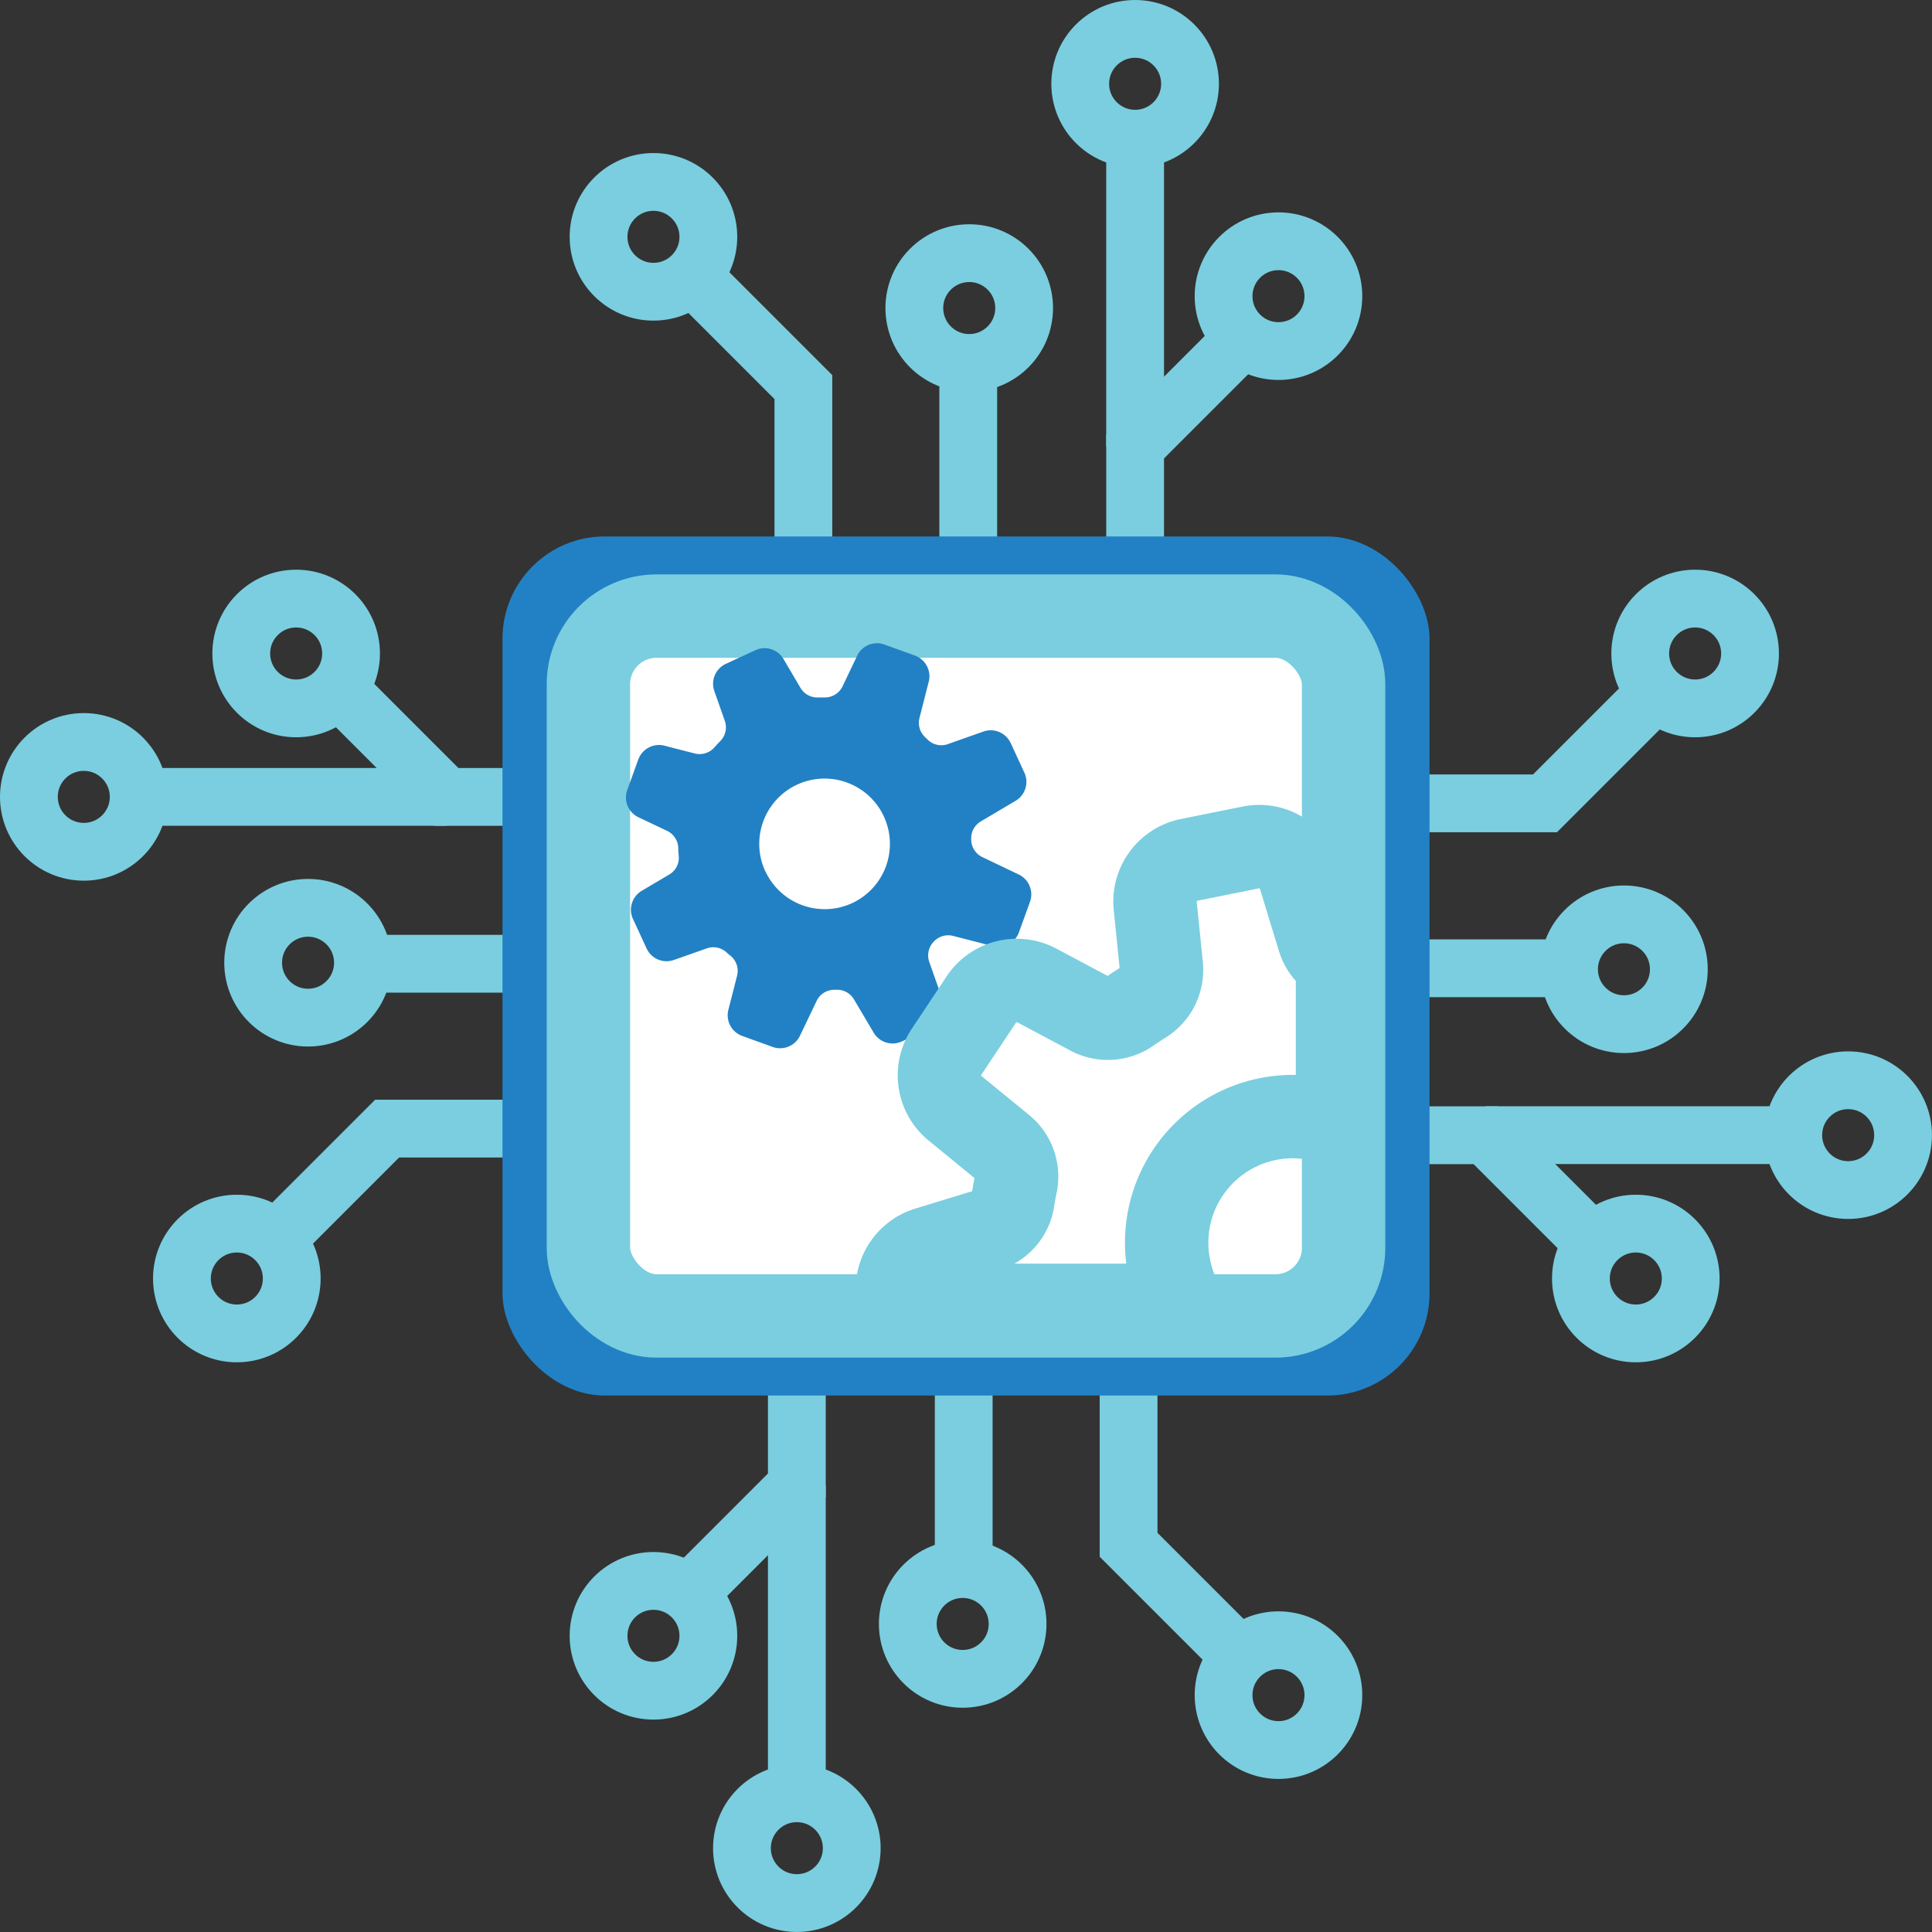 <svg xmlns="http://www.w3.org/2000/svg" width="56.696" height="56.696" viewBox="0 0 56.696 56.696">
  <rect x="0" y="0" width="56.696" height="56.696" fill="#333333" stroke="none"/>
  <defs>
    <style>
      .cls-1 {
        fill: none;
        stroke-miterlimit: 10;
        stroke-width: 1.696px;
      }

      .cls-1, .cls-3 {
        stroke: #7acedf;
      }

      .cls-2 {
        fill: #2281c4;
      }

      .cls-3 {
        fill: #fff;
        stroke-linecap: round;
        stroke-linejoin: round;
        stroke-width: 2.447px;
      }
    </style>
  </defs>
  <g id="Group_643" data-name="Group 643" transform="translate(-1148.661 -437.549)">
    <g id="Group_559" data-name="Group 559" transform="translate(1166.226 438.397)">
      <path id="Path_741" data-name="Path 741" class="cls-1" d="M1195.214,463.841v-6.382l-3.272-3.272" transform="translate(-1189.203 -446.947)"/>
      <path id="Path_742" data-name="Path 742" class="cls-1" d="M1220.309,466.066v-4.641l3.129-3.129" transform="translate(-1204.563 -449.172)"/>
      <line id="Line_101" data-name="Line 101" class="cls-1" y1="6.859" transform="translate(10.849 10.036)"/>
      <circle id="Ellipse_196" data-name="Ellipse 196" class="cls-1" cx="1.611" cy="1.611" r="1.611" transform="translate(18.342 6.232)"/>
      <circle id="Ellipse_197" data-name="Ellipse 197" class="cls-1" cx="1.611" cy="1.611" r="1.611" transform="translate(9.267 6.581)"/>
      <circle id="Ellipse_198" data-name="Ellipse 198" class="cls-1" cx="1.611" cy="1.611" r="1.611" transform="translate(14.135)"/>
      <circle id="Ellipse_199" data-name="Ellipse 199" class="cls-1" cx="1.611" cy="1.611" r="1.611" transform="translate(0 4.491)"/>
      <line id="Line_102" data-name="Line 102" class="cls-1" y2="9.03" transform="translate(15.746 3.223)"/>
    </g>
    <g id="Group_560" data-name="Group 560" transform="translate(1166.226 476.503)">
      <path id="Path_743" data-name="Path 743" class="cls-1" d="M1219.891,521.5v6.382l3.272,3.272" transform="translate(-1204.337 -521.503)"/>
      <path id="Path_744" data-name="Path 744" class="cls-1" d="M1194.965,521.5v4.641l-3.129,3.129" transform="translate(-1189.146 -521.503)"/>
      <line id="Line_103" data-name="Line 103" class="cls-1" y2="6.859" transform="translate(10.716)"/>
      <circle id="Ellipse_200" data-name="Ellipse 200" class="cls-1" cx="1.611" cy="1.611" r="1.611" transform="translate(0 7.439)"/>
      <circle id="Ellipse_201" data-name="Ellipse 201" class="cls-1" cx="1.611" cy="1.611" r="1.611" transform="translate(9.075 7.091)"/>
      <circle id="Ellipse_202" data-name="Ellipse 202" class="cls-1" cx="1.611" cy="1.611" r="1.611" transform="translate(4.208 13.671)"/>
      <circle id="Ellipse_203" data-name="Ellipse 203" class="cls-1" cx="1.611" cy="1.611" r="1.611" transform="translate(18.342 9.18)"/>
      <line id="Line_104" data-name="Line 104" class="cls-1" y1="9.03" transform="translate(5.819 4.641)"/>
    </g>
    <g id="Group_561" data-name="Group 561" transform="translate(1187.615 455.115)">
      <path id="Path_745" data-name="Path 745" class="cls-1" d="M1232.615,484.1H1239l3.272-3.272" transform="translate(-1232.615 -478.091)"/>
      <path id="Path_746" data-name="Path 746" class="cls-1" d="M1232.615,509.2h4.641l3.129,3.129" transform="translate(-1232.615 -493.451)"/>
      <line id="Line_105" data-name="Line 105" class="cls-1" x2="6.859" transform="translate(0 10.849)"/>
      <circle id="Ellipse_204" data-name="Ellipse 204" class="cls-1" cx="1.611" cy="1.611" r="1.611" transform="translate(7.439 18.342)"/>
      <circle id="Ellipse_205" data-name="Ellipse 205" class="cls-1" cx="1.611" cy="1.611" r="1.611" transform="translate(7.091 9.267)"/>
      <circle id="Ellipse_206" data-name="Ellipse 206" class="cls-1" cx="1.611" cy="1.611" r="1.611" transform="translate(13.671 14.135)"/>
      <circle id="Ellipse_207" data-name="Ellipse 207" class="cls-1" cx="1.611" cy="1.611" r="1.611" transform="translate(9.18)"/>
      <line id="Line_106" data-name="Line 106" class="cls-1" x1="9.03" transform="translate(4.641 15.746)"/>
    </g>
    <g id="Group_562" data-name="Group 562" transform="translate(1149.509 455.115)">
      <path id="Path_747" data-name="Path 747" class="cls-1" d="M1174.953,508.779h-6.382l-3.272,3.272" transform="translate(-1158.059 -493.225)"/>
      <path id="Path_748" data-name="Path 748" class="cls-1" d="M1177.178,483.853h-4.641l-3.129-3.129" transform="translate(-1160.284 -478.033)"/>
      <line id="Line_107" data-name="Line 107" class="cls-1" x1="6.859" transform="translate(10.035 10.716)"/>
      <circle id="Ellipse_208" data-name="Ellipse 208" class="cls-1" cx="1.611" cy="1.611" r="1.611" transform="translate(6.232)"/>
      <circle id="Ellipse_209" data-name="Ellipse 209" class="cls-1" cx="1.611" cy="1.611" r="1.611" transform="translate(6.581 9.075)"/>
      <circle id="Ellipse_210" data-name="Ellipse 210" class="cls-1" cx="1.611" cy="1.611" r="1.611" transform="translate(0 4.208)"/>
      <circle id="Ellipse_211" data-name="Ellipse 211" class="cls-1" cx="1.611" cy="1.611" r="1.611" transform="translate(4.491 18.342)"/>
      <line id="Line_108" data-name="Line 108" class="cls-1" x2="9.03" transform="translate(3.223 5.819)"/>
    </g>
    <rect id="Rectangle_346" data-name="Rectangle 346" class="cls-2" width="27.205" height="25.21" rx="3" transform="translate(1163.407 453.292)"/>
    <rect id="Rectangle_347" data-name="Rectangle 347" class="cls-3" width="22.162" height="20.537" rx="2" transform="translate(1165.928 455.629)"/>
    <path id="Path_749" data-name="Path 749" class="cls-2" d="M1198.2,480.308l-1.039.367a.567.567,0,0,1-.587-.129l-.077-.075a.574.574,0,0,1-.167-.561l.272-1.065a.645.645,0,0,0-.4-.767l-.9-.326a.645.645,0,0,0-.8.328l-.429.9a.575.575,0,0,1-.522.325c-.064,0-.128,0-.192,0a.573.573,0,0,1-.519-.279l-.5-.85a.645.645,0,0,0-.828-.256l-.865.4a.645.645,0,0,0-.336.8l.307.87a.576.576,0,0,1-.137.6c-.057.058-.112.117-.166.178a.577.577,0,0,1-.576.182l-.891-.229a.646.646,0,0,0-.767.4l-.326.9a.645.645,0,0,0,.328.8l.844.4a.576.576,0,0,1,.325.505c0,.078.007.156.014.234a.566.566,0,0,1-.272.538l-.814.482a.645.645,0,0,0-.256.828l.4.865a.645.645,0,0,0,.8.336l.968-.341a.573.573,0,0,1,.575.117c.039.035.078.07.119.1a.577.577,0,0,1,.193.584l-.256,1a.645.645,0,0,0,.4.767l.9.326a.646.646,0,0,0,.8-.328l.491-1.026a.573.573,0,0,1,.484-.323l.069,0a.574.574,0,0,1,.54.278l.58.98a.646.646,0,0,0,.829.256l.865-.4a.646.646,0,0,0,.336-.8l-.4-1.136a.575.575,0,0,1,.12-.578l.006-.006a.575.575,0,0,1,.571-.177l1.167.3a.645.645,0,0,0,.767-.4l.326-.9a.646.646,0,0,0-.328-.8l-1.073-.513a.576.576,0,0,1-.324-.506v-.023a.574.574,0,0,1,.28-.516l1.023-.606a.645.645,0,0,0,.256-.828l-.4-.865A.646.646,0,0,0,1198.2,480.308Zm-6.391,4.106a1.917,1.917,0,1,1,2.548.926A1.918,1.918,0,0,1,1191.813,484.414Z" transform="translate(-20.687 -21.289)"/>
    <path id="Path_750" data-name="Path 750" class="cls-3" d="M1213.07,503.094a3.7,3.7,0,0,1,4.938-4.2v-4.8a1.1,1.1,0,0,1-.548-.654l-.557-1.826a1.248,1.248,0,0,0-1.44-.859l-1.809.365a1.247,1.247,0,0,0-.995,1.349l.18,1.775a1.114,1.114,0,0,1-.529,1.057q-.2.124-.392.259a1.114,1.114,0,0,1-1.165.08l-1.571-.836a1.248,1.248,0,0,0-1.625.411l-1.022,1.537a1.248,1.248,0,0,0,.25,1.658l1.4,1.144a1.115,1.115,0,0,1,.38,1.1q-.047.222-.081.447a1.1,1.1,0,0,1-.758.887l-1.75.535a1.248,1.248,0,0,0-.859,1.44l.046.229h8.315A3.688,3.688,0,0,1,1213.07,503.094Z" transform="translate(-30.097 -28.337)"/>
  </g>
</svg>
